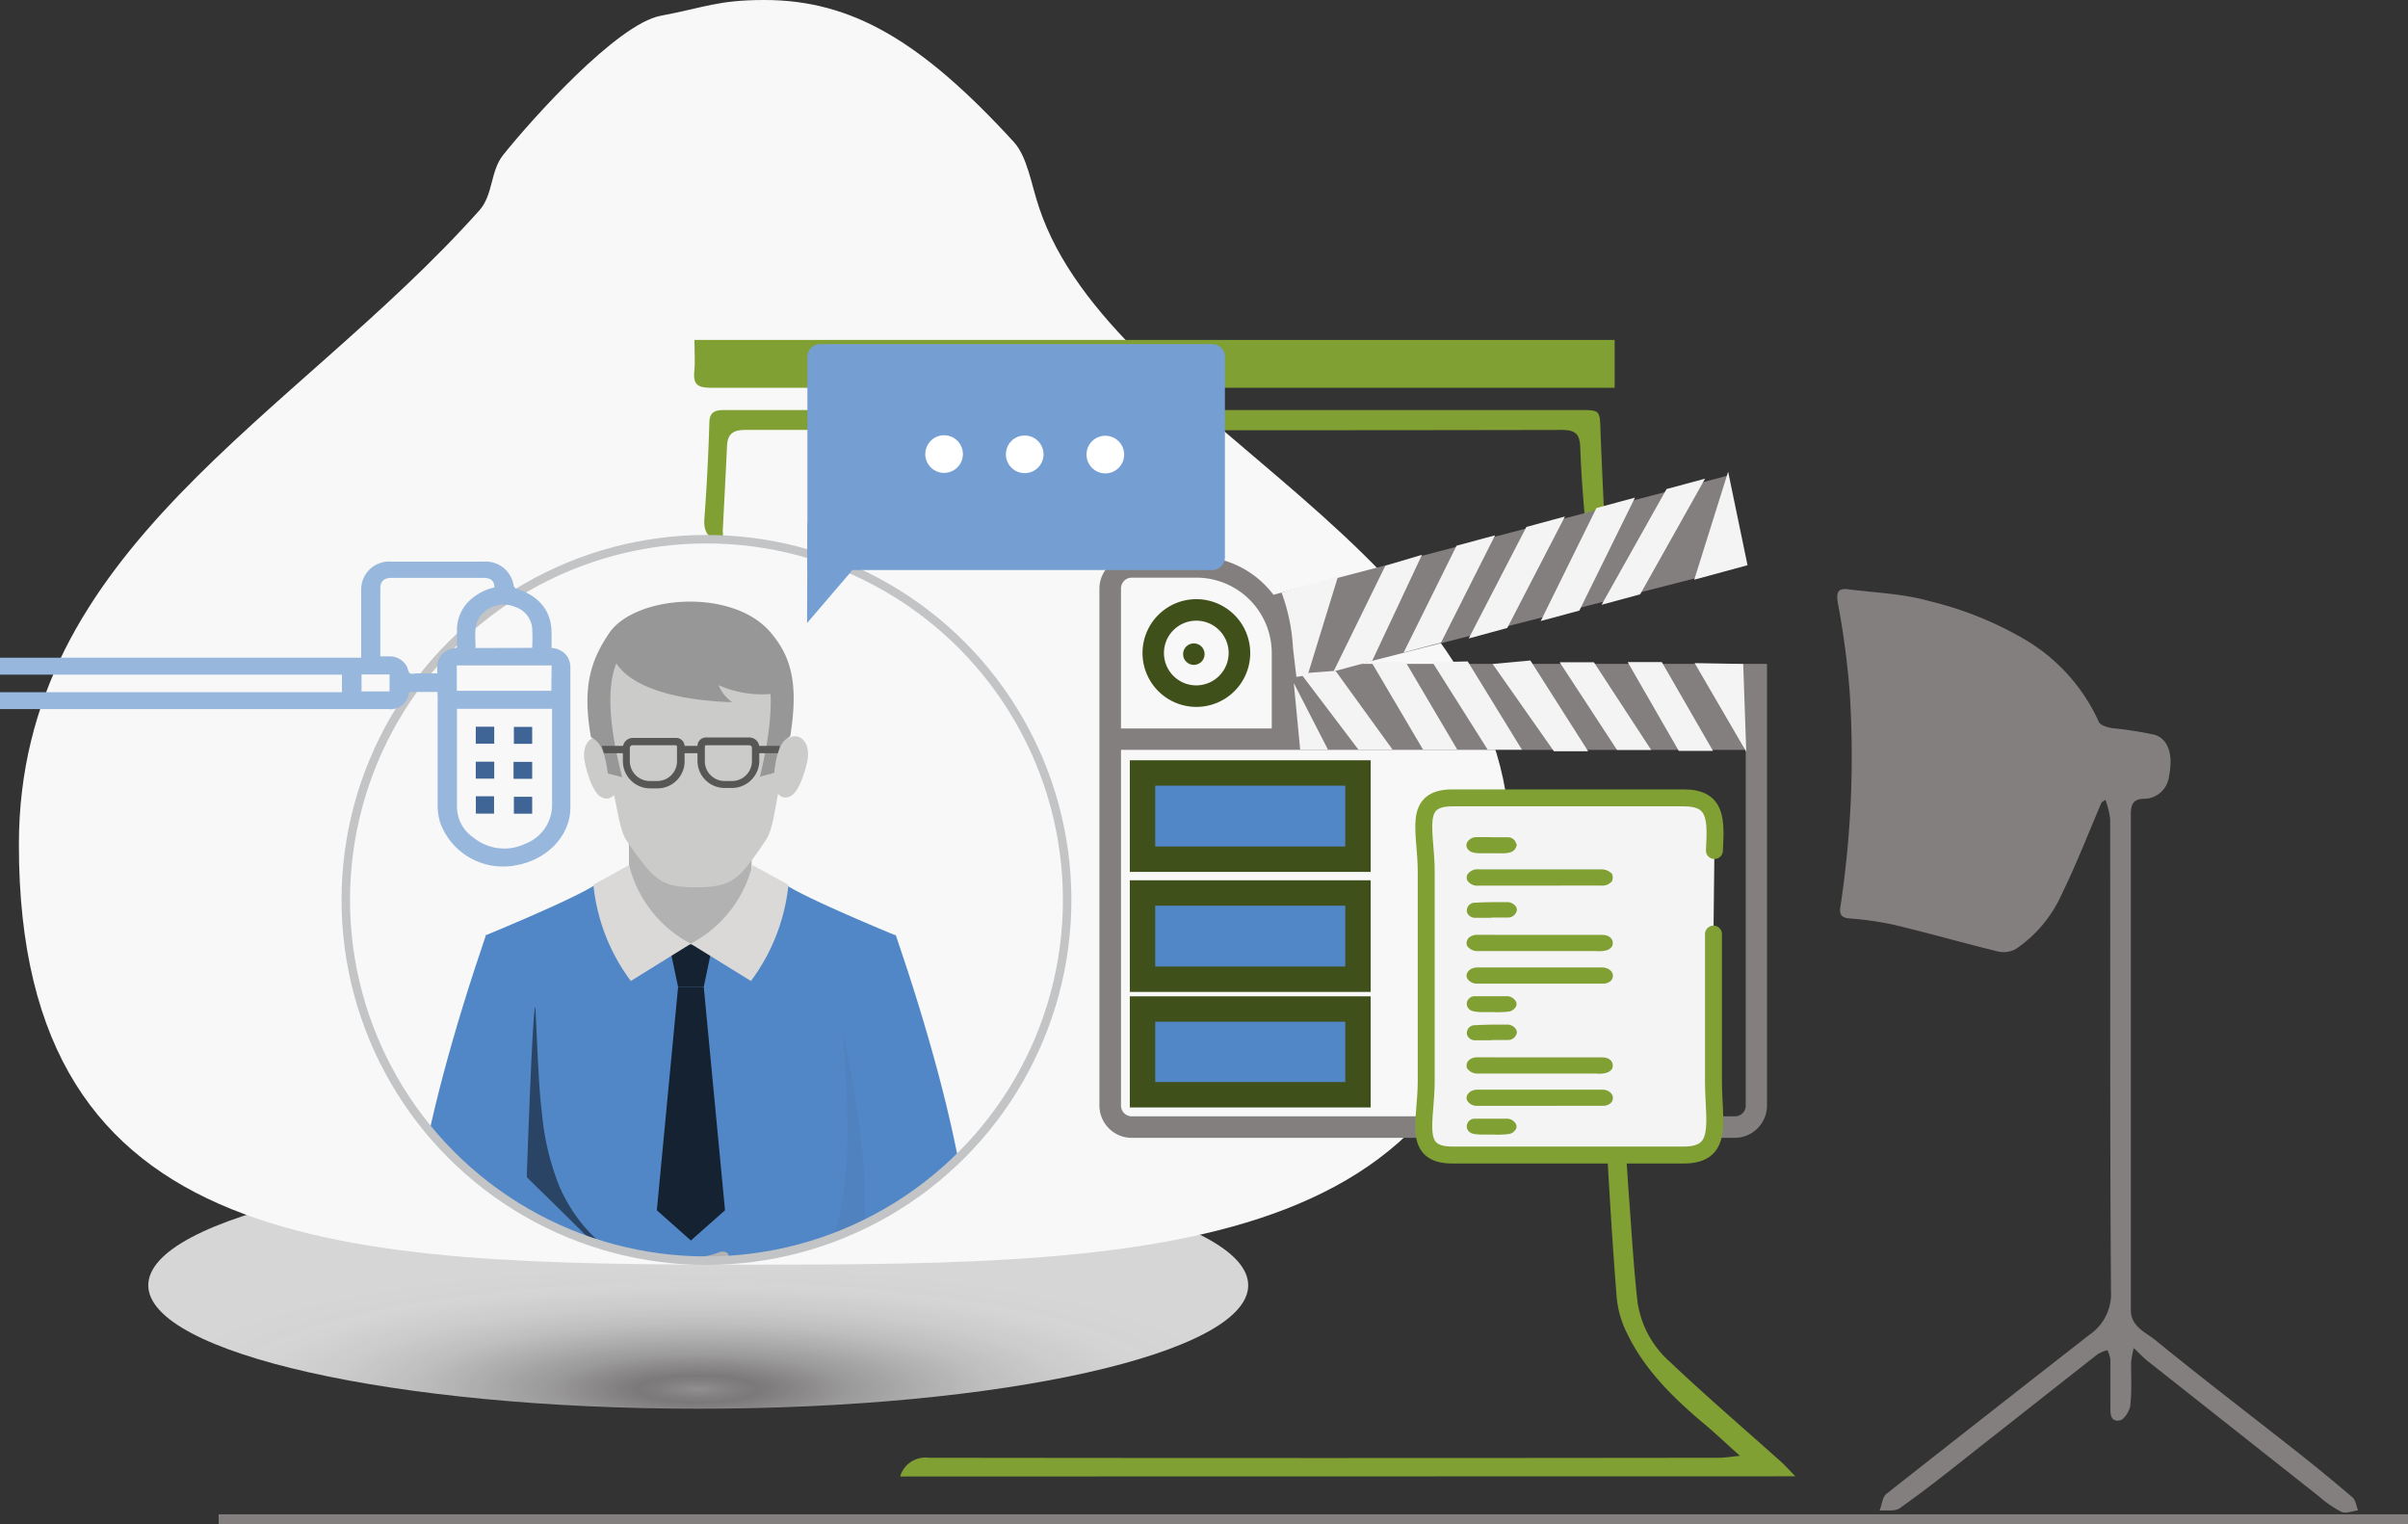<?xml version="1.0" encoding="UTF-8"?>
<svg width="284.34" height="179.94" version="1.1" viewBox="0 0 284.34 179.94" xmlns="http://www.w3.org/2000/svg">
 <rect x="0" y="0" width="284.34" height="179.94" fill="#333333" stroke="none"/>
 <defs>
  <style>.cls-1,.cls-6,.cls-8{fill:none;}.cls-1{stroke:#c3c4c6;}.cls-1,.cls-20,.cls-8{stroke-miterlimit:10;}.cls-2{isolation:isolate;}.cls-3{opacity:0.8;mix-blend-mode:multiply;fill:url(#radial-gradient);}.cls-4{fill:#f8f8f8;}.cls-5{fill:#80a033;}.cls-6{opacity:0.6;}.cls-7{fill:#847f7f;}.cls-8{stroke:#847f7f;stroke-width:1.15px;}.cls-9{clip-path:url(#clip-path);}.cls-10,.cls-20{fill:#5287c7;}.cls-11{fill:#142232;}.cls-12{fill:#294464;}.cls-13{fill:#1d1c1a;opacity:0.05;}.cls-14{fill:#b3b2b3;}.cls-15{fill:#cbcbca;}.cls-16{fill:#979797;}.cls-17{fill:#dad9d8;}.cls-18{fill:#575756;}.cls-19{fill:#40501a;}.cls-20{stroke:#40501a;stroke-width:3px;}.cls-21,.cls-22{fill:#f4f4f4;}.cls-22{stroke:#80a033;stroke-linecap:round;stroke-linejoin:round;stroke-width:2px;}.cls-23{fill:#3e6595;}.cls-24{fill:#97b7dd;}.cls-25{fill:#759fd2;}.cls-26{fill:#fff;}</style>
  <radialGradient id="radial-gradient" cx="38.02" cy="5349.6" r="66.93" gradientTransform="matrix(-.97 0 0 .22 143.5 -977.03)" gradientUnits="userSpaceOnUse">
   <stop stop-color="#c9c5c5" stop-opacity=".8" offset="0"/>
   <stop stop-color="#c9c5c5" stop-opacity=".72" offset=".03"/>
   <stop stop-color="#c9c5c5" stop-opacity=".63" offset=".08"/>
   <stop stop-color="#c9c5c5" stop-opacity=".6" offset=".11"/>
   <stop stop-color="#d0cccc" stop-opacity=".65" offset=".16"/>
   <stop stop-color="#dedcdc" stop-opacity=".76" offset=".27"/>
   <stop stop-color="#eae9e9" stop-opacity=".84" offset=".4"/>
   <stop stop-color="#f3f2f2" stop-opacity=".91" offset=".52"/>
   <stop stop-color="#faf9f9" stop-opacity=".96" offset=".66"/>
   <stop stop-color="#fefefe" stop-opacity=".99" offset=".81"/>
   <stop stop-color="#fff" offset="1"/>
  </radialGradient>
  <clipPath id="clip-path">
   <circle class="cls-1" cx="107.58" cy="142.12" r="42.59"/>
  </clipPath>
 </defs>
 <g class="cls-2" transform="translate(-24.16,-35.87)">
  <g data-name="Layer 1">
   <path class="cls-3" d="m41.67 187.62c0 8 29.07 14.57 64.94 14.57s64.94-6.53 64.94-14.57-29.07-14.57-64.94-14.57-64.94 6.52-64.94 14.57z" fill="url(#radial-gradient)"/>
   <path class="cls-4" d="m202.46 135.61c0 48.62-40.87 49.57-89.49 49.57s-86.58-1-86.58-49.57c0-35 32.43-50.32 54.39-74.92 1.62-1.82 1.27-4.61 2.79-6.52 3.27-4.1 13.43-15.47 18.61-16.44s6.73-1.86 12.24-1.86c10.33 0 18.55 4.86 29.44 16.75 1.62 1.76 2.06 5 3 7.76 8.64 25.95 55.6 40.34 55.6 75.23z"/>
   <path class="cls-5" d="m106.16 76h108.66v5.65h-2.11q-52.31 0-104.63 0c-1.47 0-2.09-0.35-1.94-1.89 0.12-1.17 0.02-2.38 0.02-3.76z"/>
   <path class="cls-6" d="m181.77 137.49c0 39-32.83 39.82-71.88 39.82s-69.55-0.77-69.55-39.82a70.72 70.72 0 1 1 141.43 0z"/>
   <path class="cls-7" d="m272.32 130.6c-1.54 3.59-2.95 7.24-4.66 10.74a15.44 15.44 0 0 1-5.48 6.58 3 3 0 0 1-2.08 0.29c-4.1-1-8.17-2.17-12.28-3.15a38 38 0 0 0-5.33-0.76c-1-0.09-1.15-0.61-1-1.45a118.63 118.63 0 0 0 1.09-25.19 96.5 96.5 0 0 0-1.39-10.52c-0.17-1.1-0.2-1.87 1.18-1.7 3.21 0.41 6.5 0.52 9.58 1.39a41.32 41.32 0 0 1 11.27 4.52 21.63 21.63 0 0 1 8.78 9.76c0.18 0.4 1 0.63 1.57 0.73a43.21 43.21 0 0 1 5 0.78c1.65 0.51 2.22 2.37 1.71 4.91a3 3 0 0 1-2.93 2.65c-1.35 0-1.58 0.75-1.58 1.85q0 29.24 0 58.48c0 2 1.73 2.63 2.86 3.55 5.49 4.48 11.13 8.78 16.69 13.16q3.38 2.66 6.63 5.44c0.37 0.32 0.44 1 0.65 1.53-0.65 0.08-1.43 0.41-1.95 0.18a13.06 13.06 0 0 1-2.63-1.8q-10.12-8-20.25-16c-0.49-0.38-0.91-0.85-1.65-1.54a11.4 11.4 0 0 0-0.32 1.75c0 1.68 0.09 3.38-0.09 5-0.07 0.67-0.72 1.7-1.24 1.79-1.24 0.21-1.1-1-1.11-1.77v-5.42a4.32 4.32 0 0 0-0.35-1.11 5 5 0 0 0-1.15 0.48c-4.75 3.72-9.47 7.46-14.22 11.18-3 2.38-6 4.78-9.15 7-0.57 0.41-1.58 0.21-2.38 0.29 0.26-0.69 0.33-1.63 0.83-2 8-6.3 15.95-12.52 23.94-18.76a5.81 5.81 0 0 0 2.55-5.09c-0.14-18.59-0.07-37.18-0.1-55.77a9.76 9.76 0 0 0-0.56-2.3z"/>
   <path class="cls-5" d="m130.45 210.19a3.11 3.11 0 0 1 3.38-2.21q46.66 0.06 93.33 0c0.66 0 1.33-0.12 2.45-0.23-1.75-1.57-3.08-2.84-4.49-4-3.53-3-6.79-6.22-8.83-10.45a12 12 0 0 1-1.21-4.06c-0.5-6.16-0.87-12.33-1.21-18.5 0-0.48 0.59-1 0.92-1.51 0.41 0.45 1.12 0.87 1.19 1.37 0.27 2 0.34 4.07 0.5 6.11 0.33 4.31 0.56 8.64 1.05 12.94a11.66 11.66 0 0 0 3.81 7c4.28 4.06 8.77 7.9 13.17 11.84 0.44 0.4 0.84 0.85 1.65 1.68z"/>
   <path class="cls-5" d="m109.44 100.06c-1.58-0.55-2.22-1.35-2.11-2.88q0.42-5.67 0.59-11.35c0-1.52 0.9-1.55 2-1.55h22 78.71c2.48 0 2.44 0 2.52 2.48 0.14 3.79 0.33 7.57 0.5 11.36 0 0.42 0.2 0.93 0 1.24a8.84 8.84 0 0 1-1.25 1.44c-0.31-0.49-0.84-0.95-0.88-1.45-0.33-3.53-0.64-7.07-0.76-10.62-0.05-1.64-0.58-2.1-2.2-2.1q-34.12 0.07-68.25 0h-28.16c-1.49 0-2.08 0.53-2.14 1.91-0.16 3.37-0.34 6.73-0.51 10.09 0.06 0.44 0 0.85-0.06 1.43z"/>
   <line class="cls-8" x1="308.5" x2="49.98" y1="215.23" y2="215.23"/>
   <g class="cls-9" clip-path="url(#clip-path)">
    <path class="cls-10" d="m84.83 180.46-11.48-3c1.46-9.52 4.4-20.07 8.2-31.21l11.48 3z"/>
    <path class="cls-10" d="m126.66 180.46 11.47-3c-1.45-9.52-4.4-20.07-8.2-31.21l-11.48 3z"/>
    <path class="cls-10" d="m138.14 177.09v0.09c0 0.11-0.1 0.21-0.14 0.31-0.4 0.93-0.83 1.83-1.28 2.74-0.51 1-1 2.08-1.59 3.1q-2.1 3.91-4.6 7.68h-13.45l0.42-1.22a52.15 52.15 0 0 1 6.09-12.18c0.54-0.79 1.12-1.57 1.69-2.31 0.31-0.4 0.62-0.78 0.93-1.15l0.4-0.46c0.76-0.89 1.55-1.73 2.37-2.53l9.09 5.92z"/>
    <path class="cls-10" d="m127.36 165.85a35.81 35.81 0 0 0-0.74 7.81c0 2.23 0.1 4.5 0.21 6.77 0.08 1.87 0.16 3.75 0.17 5.6a45.41 45.41 0 0 1-0.23 5h-42.06a50.92 50.92 0 0 1-0.21-6.33c0-1.41 0.09-2.84 0.16-4.26 0.1-2.27 0.21-4.54 0.2-6.77a36.5 36.5 0 0 0-0.73-7.81c-1-4.26-1.33-9.72-2.58-19.58 5.29-2.2 12.24-5.22 13.38-6.31a23.75 23.75 0 0 0 5.35 0.92c2.14 0.19 4.27 0.32 5.42 0.44 2.31-0.25 8.54-0.49 10.77-1.36 1.15 1.09 8.09 4.11 13.38 6.31-1.16 9.85-1.54 15.31-2.49 19.57z"/>
    <polygon class="cls-11" points="105.74 147.25 108.32 147.32 107.26 152.39 104.23 152.39 103.16 147.32"/>
    <polygon class="cls-11" points="105.74 182.33 109.77 178.76 107.26 152.39 104.23 152.39 101.72 178.76"/>
    <path class="cls-12" d="m109 191h-24.29a50.92 50.92 0 0 1-0.21-6.33 3.19 3.19 0 0 0 1.78-2.36s0-4.48 0.1-6.81v-1a1.09 1.09 0 0 1 0-0.18c0.21-6.07 0.72-19.59 1-19.59 0.09 1.86 0.17 3.71 0.26 5.56 0.12 2.39 0.24 4.8 0.53 7.19a30.55 30.55 0 0 0 2 8.36 19.11 19.11 0 0 0 1.34 2.58c2.2 3.55 5.57 6.41 9.6 7.09-3.16-0.44-6.33-0.89-9.5-1.32l-1.49-0.2a14.42 14.42 0 0 0 2.13 1.62c4.91 3.09 11.24 3.54 16.75 5.39z"/>
    <path class="cls-13" d="m136.68 180.24c-0.51 1-1 2.08-1.59 3.1q-2.1 3.91-4.6 7.68h-15.38a9 9 0 0 0 2.4-1.22c2.54-1.76 4.17-4.7 5.18-8.11a34.49 34.49 0 0 0 0.91-4.07c0.09-0.47 0.15-0.94 0.21-1.42 0.21-1.68 0.33-3.39 0.39-5.06a111 111 0 0 0-0.65-13.92 123 123 0 0 1 2.67 16.94v0.27c0.05 0.57 0.08 2.64 0.09 4.83 0 2.53 0 5.21 0.07 5.92a2.67 2.67 0 0 0 0.6 0.89c1.88 1.77 5.55-1.78 9.7-5.83z"/>
    <path class="cls-14" d="m98.38 134.1 0.05 2.24v3.45l0.14 7.66 4.54-0.09h4.9l4.67-0.09 0.2-7.39v-0.94l0.06-2.38 0.06-2z"/>
    <path class="cls-15" d="m106.21 108.24c6.59 0 11.84 4.31 11.35 12.12a20.64 20.64 0 0 1-0.33 2.68c1.46-0.83 2.75 0.62 2.23 2.84-0.36 1.57-1.12 3.67-2 4a1.1 1.1 0 0 1-1.42-0.29c-0.46 2.25-0.65 4.27-1.46 5.47a39.14 39.14 0 0 1-2.36 3.28c-1.55 1.82-2.84 2.27-5.8 2.29-3 0-4.25-0.41-5.82-2.21a36.92 36.92 0 0 1-2.42-3.26c-0.81-1.18-1-3.2-1.52-5.45a1.11 1.11 0 0 1-1.41 0.31c-0.88-0.31-1.67-2.4-2-4-0.54-2.21 0.72-3.68 2.2-2.87a20.55 20.55 0 0 1-0.45-2.65c-0.58-7.8 4.62-12.2 11.21-12.26z"/>
    <path class="cls-16" d="m115.13 110.51c2.53 2.94 3.32 6.23 2.34 12.3-1 0.55-1.52 1.29-1.9 4.31-0.72 0.2-1 0.25-1.68 0.47 3.93-16.08-2.29-16.36-4-16.69a42.81 42.81 0 0 0-8.47 0c-1.71 0.36-7.93 0.72-3.79 16.74-0.66-0.21-1-0.26-1.69-0.45-0.42-3-1-3.74-2-4.29-1.06-6 0-9.1 2.18-12.32 3.07-4.43 14.48-5.34 19.01-0.07z"/>
    <path class="cls-16" d="m102.21 108.1a4.8 4.8 0 0 0-2.31 0.73c-1 0.55-3.61 4.31-3.07 5.2 2.19 3.59 9 4.61 13.8 4.74a4.39 4.39 0 0 1-1.61-2 12.7 12.7 0 0 0 8.31 0.67c-0.86-2.35-1.77-4.79-3.6-6.5a10.82 10.82 0 0 0-5.45-2.53 32.4 32.4 0 0 0-6.07-0.31z"/>
    <path class="cls-17" d="m98.65 151.69a22.73 22.73 0 0 1-4.42-11.36l4.22-2.33a14.32 14.32 0 0 0 7.29 9.29z"/>
    <path class="cls-17" d="m112.83 151.69a22.84 22.84 0 0 0 4.43-11.36l-4.26-2.33a14.32 14.32 0 0 1-7.29 9.29z"/>
    <path class="cls-18" d="m104.1 125.7v-1.7a0.14 0.14 0 0 0-0.13-0.14h-5.12a0.31 0.31 0 0 0-0.32 0.31v1.56a2.36 2.36 0 0 0 2.36 2.35h0.87a2.33 2.33 0 0 0 2.34-2.38zm0.9-1.7v1.75a3.2 3.2 0 0 1-3.2 3.2h-0.87a3.22 3.22 0 0 1-3.22-3.22v-1.56a1.18 1.18 0 0 1 1.18-1.18h5.11a1 1 0 0 1 1 1.01z"/>
    <path class="cls-18" d="m107.39 125.7v-1.7a0.13 0.13 0 0 1 0.13-0.14h5.12a0.31 0.31 0 0 1 0.31 0.31v1.56a2.36 2.36 0 0 1-2.36 2.35h-0.87a2.33 2.33 0 0 1-2.33-2.38zm-0.87-1.75v1.75a3.2 3.2 0 0 0 3.2 3.2h0.87a3.23 3.23 0 0 0 3.23-3.22v-1.56a1.18 1.18 0 0 0-1.18-1.18h-5.12a1 1 0 0 0-1 1.06z"/>
    <polygon class="cls-18" points="95.21 123.93 98.1 123.93 98.1 124.8 95.47 124.8"/>
    <polygon class="cls-18" points="116.28 123.93 113.38 123.93 113.38 124.8 116.01 124.8"/>
    <rect class="cls-18" x="104.76" y="123.93" width="1.97" height=".87"/>
    <path class="cls-10" d="m101.91 191h-13.4c-7-2.17-15.08-13.73-15.12-13.84a0.41 0.41 0 0 0 0-0.09h0.07l9.08-5.92c0.78 0.78 18.76 18.01 19.37 19.85z"/>
    <path class="cls-14" d="m109.07 183.72a10.27 10.27 0 0 1-2.19 0.57 25.56 25.56 0 0 1-3.66 0.31c-0.24 0 1.34 1.49 1.88 1.56a6.12 6.12 0 0 0 2.09 0c0.86-0.14 2.25-0.18 2.77-0.88 0.35-0.49 0.37-1.3 0-1.54a1.22 1.22 0 0 0-0.89-0.02z"/>
    <path class="cls-15" d="m103.79 184.6 5.84 1.62 5.71 3.41-10.46-0.26c-1.71 0.84-3.68 0.48-5.74 0.55a1.8 1.8 0 0 1-1.66-2.65c1.11-2.05 3.69-2.12 6.31-2.67z"/>
   </g>
   <circle class="cls-1" cx="107.58" cy="142.12" r="42.59"/>
   <path class="cls-19" d="m165.43 106.61a6.36 6.36 0 1 0 6.36 6.36 6.37 6.37 0 0 0-6.36-6.36zm0 10.18a3.82 3.82 0 1 1 3.81-3.82 3.83 3.83 0 0 1-3.81 3.82z"/>
   <circle class="cls-19" cx="165.13" cy="113.1" r="1.27"/>
   <path class="cls-7" d="m229.81 102.75-1.54-10.75-53.74 14.09a11.41 11.41 0 0 0-9.1-4.53h-7.63a3.82 3.82 0 0 0-3.82 3.81v61.03a3.82 3.82 0 0 0 3.82 3.81h71.2a3.82 3.82 0 0 0 3.81-3.81v-52.15h-48.03zm-73.28 2.59a1.27 1.27 0 0 1 1.27-1.27h7.63a8.91 8.91 0 0 1 8.9 8.9v8.91h-17.8zm73.77 61.06a1.27 1.27 0 0 1-1.27 1.27h-71.23a1.27 1.27 0 0 1-1.27-1.27v-42h73.77z"/>
   <path class="cls-20" d="m159.07 151.48h25.44v-10.18h-25.44z"/>
   <path class="cls-20" d="m159.07 165.12h25.44v-10.12h-25.44z"/>
   <polygon class="cls-21" points="212.67 95.85 217.22 94.62 210.65 107.96 206.09 109.19"/>
   <polygon class="cls-21" points="217.83 106.04 213.28 107.27 220.95 93.61 225.5 92.38"/>
   <polygon class="cls-21" points="204.4 98.08 208.95 96.85 202.14 110.01 197.59 111.25"/>
   <polygon class="cls-21" points="196.15 100.3 200.7 99.07 194.32 111.73 189.91 112.9"/>
   <polygon class="cls-21" points="187.74 102.67 192.07 101.37 186.18 113.91 181.63 115.14"/>
   <polygon class="cls-21" points="228.22 91.56 230.51 102.6 224.22 104.31"/>
   <path class="cls-21" d="m182.17 103.88-3.6 11.7-1.33 0.21-0.4-3.4a22.33 22.33 0 0 0-1.35-6.56z"/>
   <polygon class="cls-21" points="220.39 114.04 226.43 124.52 222.39 124.52 216.36 114.04"/>
   <polygon class="cls-21" points="208.33 114.06 212.37 114.06 219.13 124.41 215.1 124.41"/>
   <polygon class="cls-21" points="200.41 114.26 204.87 113.85 211.69 124.57 207.65 124.57"/>
   <polygon class="cls-21" points="193.31 114.06 197.47 113.96 203.87 124.38 199.83 124.38"/>
   <polygon class="cls-21" points="186.09 114.02 190.13 114.02 196.24 124.38 192.2 124.38"/>
   <polygon class="cls-21" points="184.57 124.38 177.75 115.38 181.86 115.07 188.6 124.38"/>
   <polygon class="cls-21" points="177.69 124.38 176.93 116.51 180.97 124.38"/>
   <polyline class="cls-21" points="230.36 124.62 224.27 114.16 230 114.26"/>
   <path class="cls-20" d="m159.07 137.31h25.44v-10.18h-25.44z"/>
   <path class="cls-22" d="m226.49 146.15v17.37c0 4.8 1.28 8.72-3.52 8.72h-27.3c-4.79 0-3.1-3.92-3.1-8.72v-24.73c0-4.8-1.69-8.72 3.1-8.72h27.33c3.93 0 3.78 2.64 3.6 6.22"/>
   <path class="cls-5" d="m206 152h-7.46a1.3 1.3 0 0 1-0.93-0.37c-0.52-0.47-0.25-1.11 0.33-1.4a1.87 1.87 0 0 1 0.76-0.14h14.68a1.45 1.45 0 0 1 1 0.41 0.83 0.83 0 0 1-0.17 1.29 1.31 1.31 0 0 1-0.73 0.21z"/>
   <path class="cls-5" d="m206 146.25h7.36c1 0 1.43 0.69 1.16 1.34a1.17 1.17 0 0 1-0.64 0.47 3.31 3.31 0 0 1-1.21 0.1h-13.94a1.52 1.52 0 0 1-1.33-0.61 0.89 0.89 0 0 1 0.32-1.06 1.53 1.53 0 0 1 0.86-0.25z"/>
   <path class="cls-5" d="m206 140.43h-7.25a1.41 1.41 0 0 1-1.31-0.58 0.78 0.78 0 0 1 0-0.74 1.43 1.43 0 0 1 1.36-0.6h14.37a1.77 1.77 0 0 1 1.34 0.53 1.19 1.19 0 0 1 0 0.87 1.51 1.51 0 0 1-1.34 0.51c-2.41 0-4.8 0.01-7.17 0.01z"/>
   <path class="cls-5" d="m200.24 134.72h2a1 1 0 0 1 0.9 0.6c0 0.1 0.13 0.2 0.12 0.3a1.08 1.08 0 0 1-0.83 0.9 3.55 3.55 0 0 1-1 0.09h-2.56a3.38 3.38 0 0 1-0.9-0.13 1 1 0 0 1-0.6-0.55c-0.18-0.42 0.1-0.86 0.58-1.11a1.22 1.22 0 0 1 0.52-0.11h1.78z"/>
   <path class="cls-5" d="m200.39 155.36h-1.3a4.31 4.31 0 0 1-1-0.11 0.94 0.94 0 0 1-0.57-0.37 0.85 0.85 0 0 1-0.16-0.56 0.93 0.93 0 0 1 1-0.83h3.84a1.24 1.24 0 0 1 0.94 0.59 0.63 0.63 0 0 1-0.05 0.74 1.14 1.14 0 0 1-0.7 0.47 11.4 11.4 0 0 1-2 0.07z"/>
   <path class="cls-5" d="m200.24 144.23h-2a1 1 0 0 1-0.71-0.39 0.73 0.73 0 0 1-0.16-0.54 0.93 0.93 0 0 1 1-0.85c0.84-0.05 1.69-0.07 2.54-0.07h1.33a1.16 1.16 0 0 1 0.67 0.27 0.83 0.83 0 0 1 0.37 0.66 1.06 1.06 0 0 1-1 0.89h-1.96z"/>
   <path class="cls-5" d="m206 166.43h-7.46a1.3 1.3 0 0 1-0.93-0.37c-0.52-0.47-0.25-1.11 0.33-1.4a1.87 1.87 0 0 1 0.76-0.14h14.68a1.37 1.37 0 0 1 1 0.41 0.82 0.82 0 0 1-0.17 1.28 1.23 1.23 0 0 1-0.73 0.21z"/>
   <path class="cls-5" d="m206 160.71h7.36c1 0 1.43 0.69 1.16 1.34a1.13 1.13 0 0 1-0.64 0.47 3.11 3.11 0 0 1-1.21 0.1h-13.94a1.52 1.52 0 0 1-1.33-0.61 0.89 0.89 0 0 1 0.32-1.06 1.53 1.53 0 0 1 0.86-0.25z"/>
   <path class="cls-5" d="m200.39 169.82h-1.3a4.9 4.9 0 0 1-1-0.1 1 1 0 0 1-0.57-0.37 0.89 0.89 0 0 1-0.16-0.57 0.93 0.93 0 0 1 1-0.83h3.84a1.24 1.24 0 0 1 0.94 0.59 0.63 0.63 0 0 1-0.05 0.74 1.14 1.14 0 0 1-0.7 0.47 11.4 11.4 0 0 1-2 0.07z"/>
   <path class="cls-5" d="m200.24 158.69h-2a1 1 0 0 1-0.71-0.39 0.73 0.73 0 0 1-0.16-0.54 0.93 0.93 0 0 1 1-0.85c0.84-0.05 1.69-0.07 2.54-0.07h1.33a1.16 1.16 0 0 1 0.67 0.27 0.84 0.84 0 0 1 0.37 0.66 1.06 1.06 0 0 1-1 0.89h-1.96z"/>
   <path class="cls-23" d="m84.84 131.94v-2h2.16v2z"/>
   <path class="cls-23" d="m87 123.69h-2.16v-2h2.16z"/>
   <path class="cls-23" d="m80.35 129.88h2.15v2.05h-2.15z"/>
   <path class="cls-23" d="m87 125.82v2h-2.2v-2z"/>
   <path class="cls-23" d="m80.34 121.67h2.18v2h-2.18z"/>
   <path class="cls-23" d="m80.34 127.8v-2h2.18v2z"/>
   <path class="cls-24" d="m75.82 117.56h-3.31c0 0.1-0.07 0.18-0.09 0.27a2.19 2.19 0 0 1-2.42 1.76h-45.84v-2h40.38v-2.07h-40.38v-2h42.65v-8.06a3.29 3.29 0 0 1 3.57-3.28h10.88a3.33 3.33 0 0 1 3.55 2.82 0.6 0.6 0 0 0 0.38 0.4c2.67 0.84 4.11 2.65 4.1 5.23v1.75a2.37 2.37 0 0 1 1.86 1 2.5 2.5 0 0 1 0.36 1.13q0 8.36 0 16.7c0 3.42-2.89 6.29-6.61 6.85a7.89 7.89 0 0 1-8.76-5.06 7.07 7.07 0 0 1-0.3-2.25v-12.48zm2.3 2a1 1 0 0 0 0 0.18v11.47a4.45 4.45 0 0 0 2 3.59 5.75 5.75 0 0 0 6.08 0.68 4.9 4.9 0 0 0 3.15-4.7v-10.74-0.48zm0-7.26v-2.19a4.78 4.78 0 0 1 1.73-3.55 6.25 6.25 0 0 1 2.69-1.33c0-0.75-0.37-1.12-1.28-1.13h-10.86c-0.9 0-1.33 0.4-1.33 1.22q0 3.8 0 7.59a4.12 4.12 0 0 0 0 0.45h1.13a2.29 2.29 0 0 1 2.05 1.3c0.1 0.25 0.13 0.6 0.32 0.71s0.58 0 0.88 0h2.36c-0.15-1.53 0.27-2.76 2.27-3.02zm11.18 2.13h-11.2v3h11.16zm-2.3-2.07a20.83 20.83 0 0 0 0-2.36 2.92 2.92 0 0 0-2-2.47 3.46 3.46 0 0 0-3.51 0.47c-1.6 1.19-1.14 2.83-1.18 4.38zm-20.15 3.14v2h3.31v-2z"/>
   <path class="cls-25" d="m121 76.5h46.3a1.5 1.5 0 0 1 1.5 1.5v23.67a1.5 1.5 0 0 1-1.5 1.5h-47.8v-25.17a1.5 1.5 0 0 1 1.5-1.5z"/>
   <polygon class="cls-25" points="129.52 97.68 119.5 97.64 119.46 109.43"/>
   <path class="cls-26" d="m152.46 89.53a2.22 2.22 0 1 0 2.22-2.21 2.21 2.21 0 0 0-2.22 2.21z"/>
   <path class="cls-26" d="m142.94 89.5a2.22 2.22 0 1 0 2.22-2.21 2.21 2.21 0 0 0-2.22 2.21z"/>
   <path class="cls-26" d="m133.42 89.47a2.22 2.22 0 1 0 2.22-2.21 2.22 2.22 0 0 0-2.22 2.21z"/>
  </g>
 </g>
</svg>
